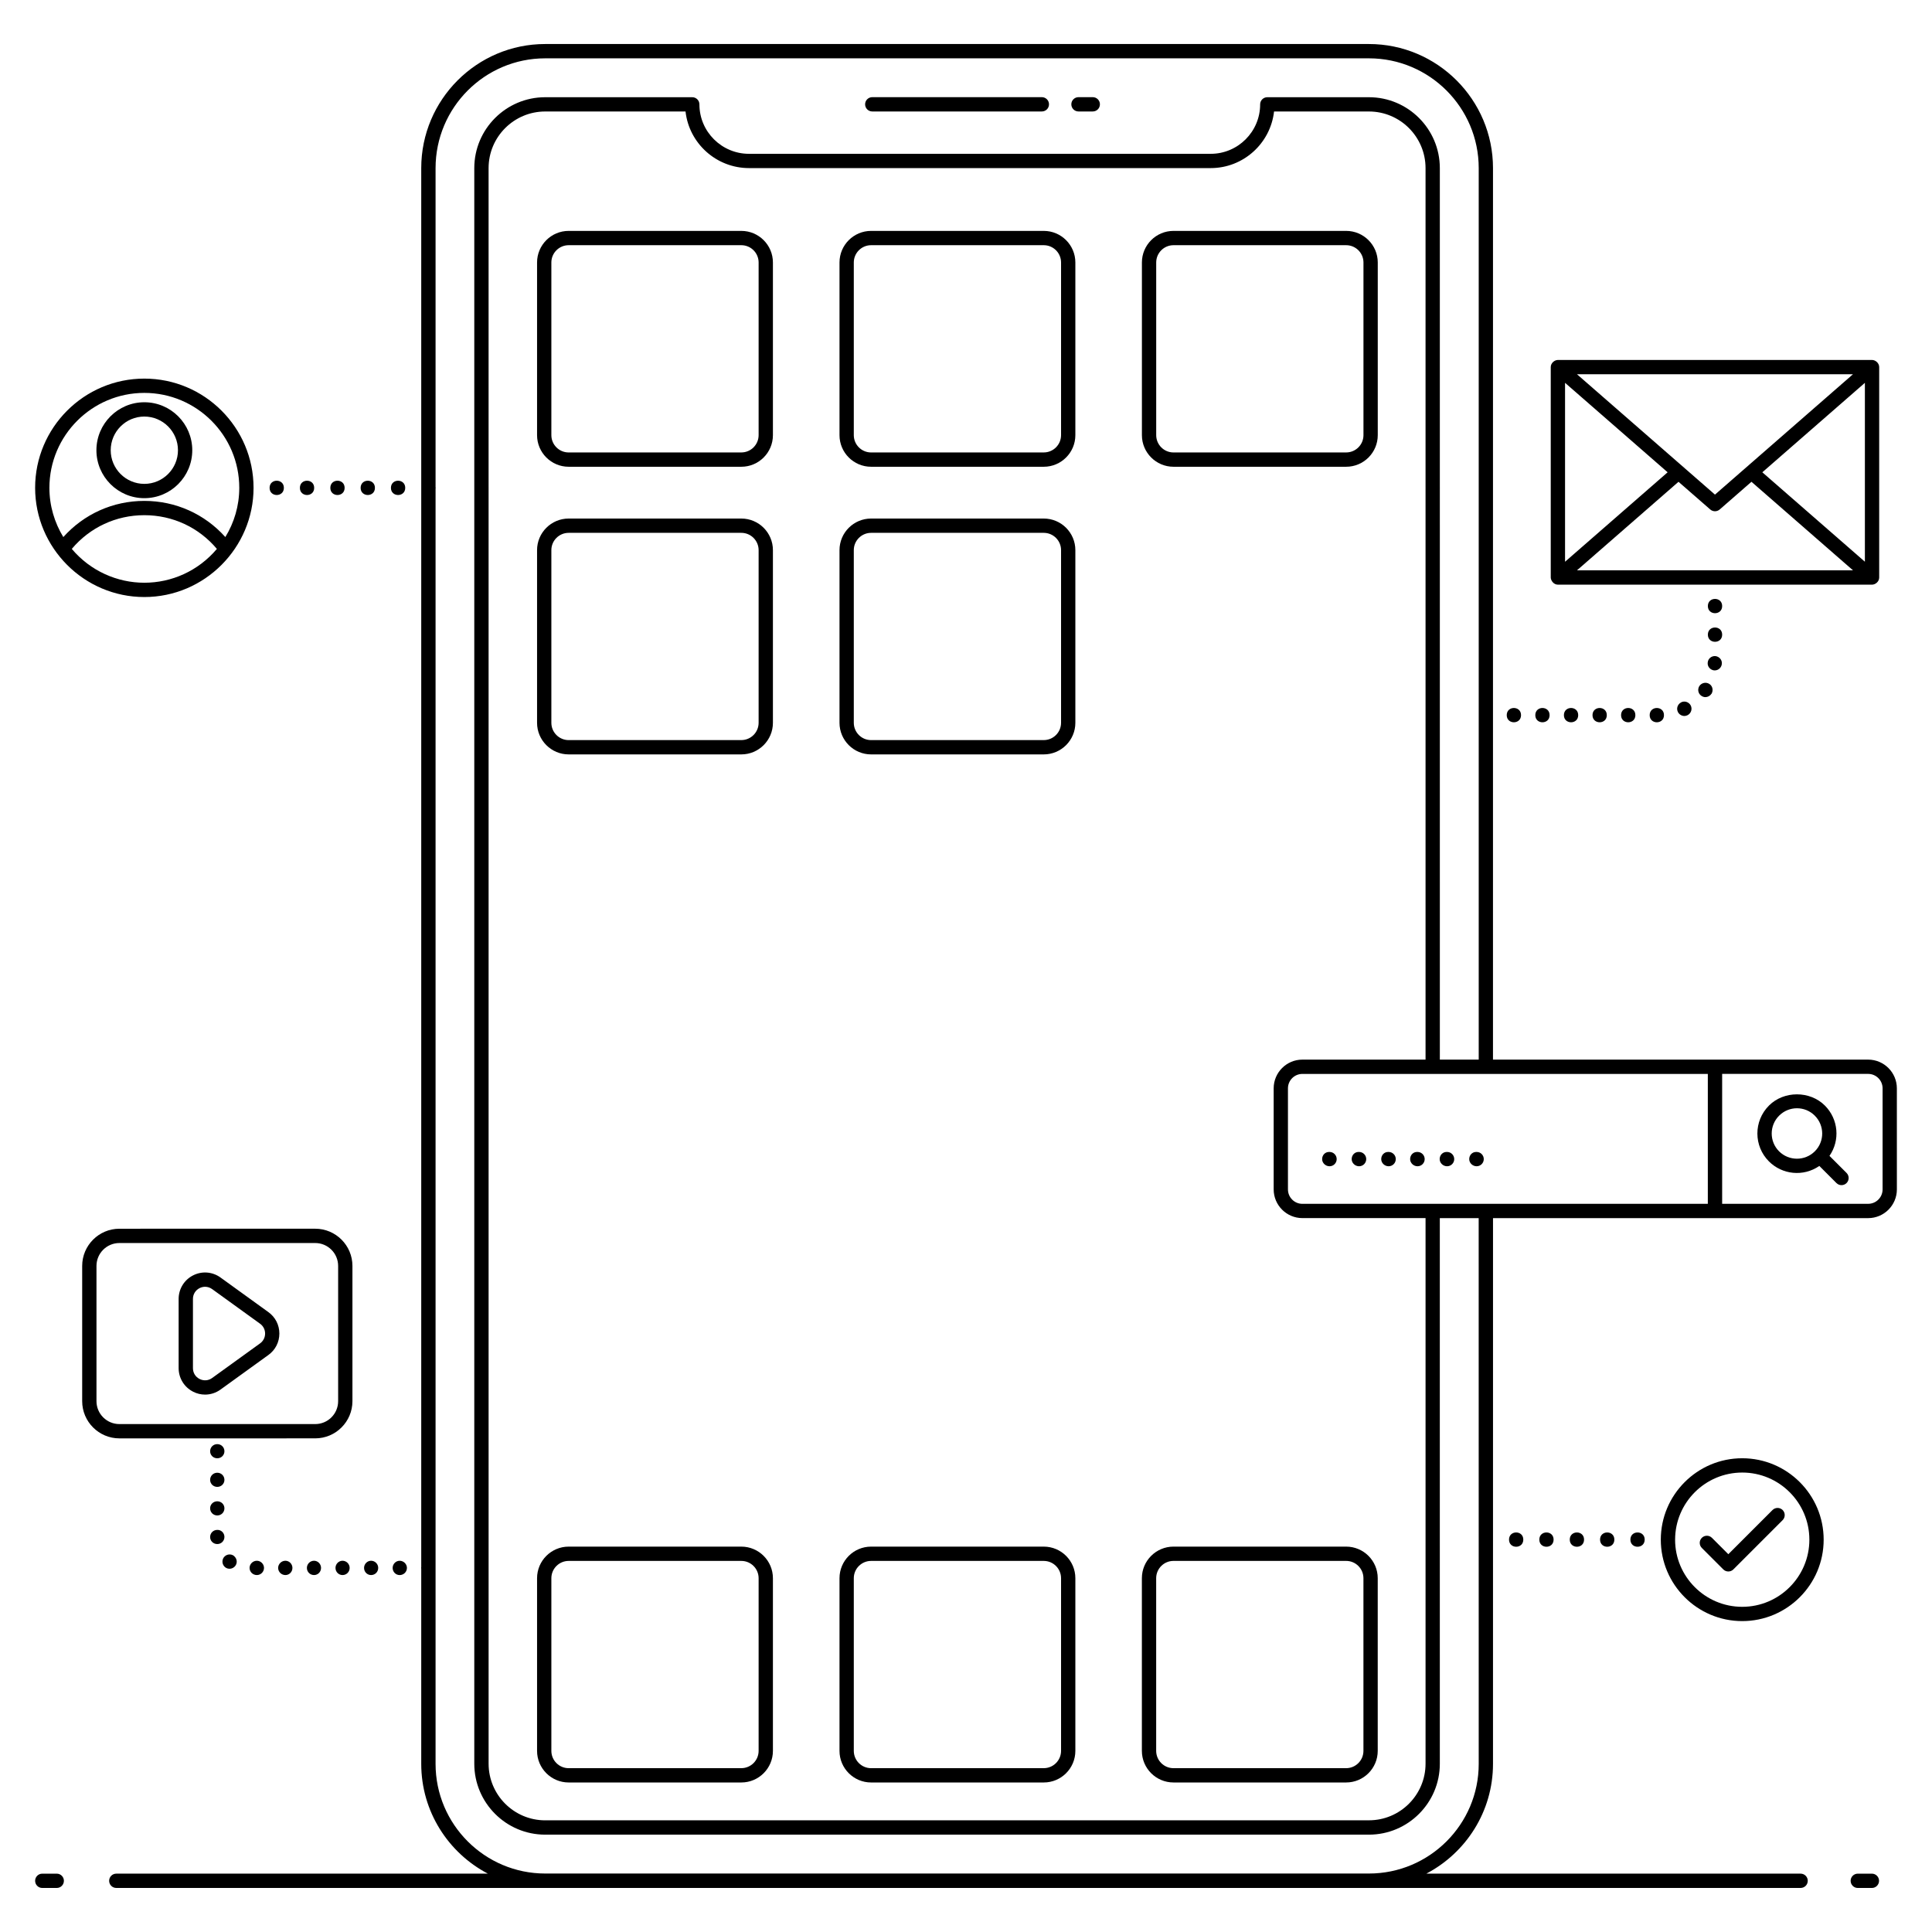 <?xml version="1.0" encoding="UTF-8"?>
<!-- Uploaded to: ICON Repo, www.iconrepo.com, Generator: ICON Repo Mixer Tools -->
<svg fill="#000000" width="800px" height="800px" version="1.1" viewBox="144 144 512 512" xmlns="http://www.w3.org/2000/svg">
 <g>
  <path d="m159.04 640.54h-3.836c-1.047 0-1.895 0.848-1.895 1.895s0.848 1.895 1.895 1.895h3.836c1.047 0 1.895-0.848 1.895-1.895s-0.848-1.895-1.895-1.895z"/>
  <path d="m640.07 640.54h-3.738c-1.047 0-1.895 0.848-1.895 1.895s0.848 1.895 1.895 1.895h3.738c1.047 0 1.895-0.848 1.895-1.895s-0.848-1.895-1.895-1.895z"/>
  <path d="m375.16 173.54h44.941c1.047 0 1.895-0.848 1.895-1.895s-0.848-1.895-1.895-1.895h-44.941c-1.047 0-1.895 0.848-1.895 1.895s0.848 1.895 1.895 1.895z"/>
  <path d="m429.81 173.54h3.785c1.047 0 1.895-0.848 1.895-1.895s-0.848-1.895-1.895-1.895h-3.785c-1.047 0-1.895 0.848-1.895 1.895s0.848 1.895 1.895 1.895z"/>
  <path d="m340.46 205.19h-45.762c-4.617 0-8.371 3.754-8.371 8.371v45.762c0 4.617 3.754 8.371 8.371 8.371h45.762c4.617 0 8.371-3.754 8.371-8.371v-45.762c0-4.617-3.754-8.371-8.371-8.371zm4.582 54.129c0 2.527-2.059 4.582-4.582 4.582l-45.762 0.004c-2.527 0-4.582-2.059-4.582-4.582v-45.762c0-2.527 2.059-4.582 4.582-4.582h45.762c2.527 0 4.582 2.059 4.582 4.582z"/>
  <path d="m420.61 205.19h-45.762c-4.617 0-8.371 3.754-8.371 8.371v45.762c0 4.617 3.754 8.371 8.371 8.371h45.762c4.617 0 8.371-3.754 8.371-8.371v-45.762c0-4.617-3.754-8.371-8.371-8.371zm4.582 54.129c0 2.527-2.059 4.582-4.582 4.582l-45.762 0.004c-2.527 0-4.582-2.059-4.582-4.582v-45.762c0-2.527 2.059-4.582 4.582-4.582h45.762c2.527 0 4.582 2.059 4.582 4.582z"/>
  <path d="m500.75 205.19h-45.762c-4.617 0-8.371 3.754-8.371 8.371v45.762c0 4.617 3.754 8.371 8.371 8.371h45.762c4.617 0 8.371-3.754 8.371-8.371v-45.762c0-4.617-3.754-8.371-8.371-8.371zm4.582 54.129c0 2.527-2.059 4.582-4.582 4.582l-45.762 0.004c-2.527 0-4.582-2.059-4.582-4.582v-45.762c0-2.527 2.059-4.582 4.582-4.582h45.762c2.527 0 4.582 2.059 4.582 4.582z"/>
  <path d="m340.46 281.42h-45.762c-4.617 0-8.371 3.754-8.371 8.371v45.762c0 4.617 3.754 8.371 8.371 8.371h45.762c4.617 0 8.371-3.754 8.371-8.371v-45.762c0-4.617-3.754-8.371-8.371-8.371zm4.582 54.129c0 2.527-2.059 4.582-4.582 4.582l-45.762 0.004c-2.527 0-4.582-2.059-4.582-4.582v-45.762c0-2.527 2.059-4.582 4.582-4.582h45.762c2.527 0 4.582 2.059 4.582 4.582z"/>
  <path d="m420.61 281.42h-45.762c-4.617 0-8.371 3.754-8.371 8.371v45.762c0 4.617 3.754 8.371 8.371 8.371h45.762c4.617 0 8.371-3.754 8.371-8.371v-45.762c0-4.617-3.754-8.371-8.371-8.371zm4.582 54.129c0 2.527-2.059 4.582-4.582 4.582l-45.762 0.004c-2.527 0-4.582-2.059-4.582-4.582v-45.762c0-2.527 2.059-4.582 4.582-4.582h45.762c2.527 0 4.582 2.059 4.582 4.582z"/>
  <path d="m340.46 553.87h-45.762c-4.617 0-8.371 3.754-8.371 8.371v45.762c0 4.617 3.754 8.371 8.371 8.371h45.762c4.617 0 8.371-3.754 8.371-8.371v-45.762c0-4.617-3.754-8.371-8.371-8.371zm4.582 54.129c0 2.527-2.059 4.582-4.582 4.582l-45.762 0.004c-2.527 0-4.582-2.059-4.582-4.582v-45.762c0-2.527 2.059-4.582 4.582-4.582h45.762c2.527 0 4.582 2.059 4.582 4.582z"/>
  <path d="m420.61 553.87h-45.762c-4.617 0-8.371 3.754-8.371 8.371v45.762c0 4.617 3.754 8.371 8.371 8.371h45.762c4.617 0 8.371-3.754 8.371-8.371v-45.762c0-4.617-3.754-8.371-8.371-8.371zm4.582 54.129c0 2.527-2.059 4.582-4.582 4.582l-45.762 0.004c-2.527 0-4.582-2.059-4.582-4.582v-45.762c0-2.527 2.059-4.582 4.582-4.582h45.762c2.527 0 4.582 2.059 4.582 4.582z"/>
  <path d="m446.61 562.24v45.762c0 4.617 3.754 8.371 8.371 8.371h45.762c4.617 0 8.371-3.754 8.371-8.371v-45.762c0-4.617-3.754-8.371-8.371-8.371h-45.762c-4.613 0-8.371 3.754-8.371 8.371zm58.715 0v45.762c0 2.527-2.059 4.582-4.582 4.582h-45.762c-2.527 0-4.582-2.059-4.582-4.582v-45.762c0-2.527 2.059-4.582 4.582-4.582h45.762c2.527-0.004 4.582 2.055 4.582 4.582z"/>
  <path d="m628.83 450.32c2.848-4.121 2.394-9.723-1.227-13.344-3.953-3.953-10.852-3.949-14.797 0-4.141 4.137-4.07 10.762-0.016 14.812 3.481 3.484 9.07 4.152 13.352 1.199l4.535 4.535c0.738 0.738 1.938 0.738 2.68 0 0.738-0.738 0.738-1.938 0-2.68zm-13.355-1.207c-2.609-2.609-2.609-6.836 0.016-9.457 2.586-2.582 6.805-2.633 9.441 0 2.606 2.602 2.641 6.824 0.023 9.449-0.004 0.004-0.004 0.004-0.008 0.004-0.004 0.004-0.004 0.004-0.004 0.008-2.621 2.609-6.863 2.598-9.469-0.004z"/>
  <path d="m639.07 424.81h-99.414l0.004-236.26c0-18.129-14.75-32.883-32.883-32.883h-218.3c-18.109 0-32.844 14.75-32.844 32.883v84.719c0 0.004-0.004 0.012-0.004 0.016s0.004 0.012 0.004 0.016v286.01c-0.008 0.066-0.039 0.125-0.039 0.195 0 0.07 0.031 0.129 0.039 0.199v51.738c0 12.629 7.176 23.598 17.652 29.09l-98.465 0.004c-1.047 0-1.895 0.848-1.895 1.895s0.848 1.895 1.895 1.895h446.36c1.047 0 1.895-0.848 1.895-1.895s-0.848-1.895-1.895-1.895h-99.191c10.488-5.492 17.672-16.461 17.672-29.09l0.004-144.63h99.414c4.199 0 7.613-3.414 7.613-7.609l-0.004-26.785c0-4.199-3.414-7.613-7.613-7.613zm-149.93 38.219c-2.109 0-3.82-1.715-3.82-3.824v-26.781c0-2.109 1.711-3.824 3.82-3.824h107.45v34.43zm32.645-38.219h-32.641c-4.195 0-7.609 3.414-7.609 7.609v26.781c0 4.195 3.414 7.609 7.609 7.609h32.641v144.59c0 8.273-6.731 15-15 15l-218.3 0.008c-8.273 0-15-6.731-15-15l-0.004-422.86c0-8.273 6.731-15 15-15h37.191c0.941 8.426 8.133 15 16.824 15h122.35c8.676 0 15.844-6.574 16.789-15h25.148c8.273 0 15 6.731 15 15zm14.09 186.64c0 16.02-13.051 29.055-29.09 29.055h-218.3c-16.023 0-29.055-13.035-29.055-29.055v-337.99c0.008-0.059 0.035-0.113 0.035-0.168 0-0.059-0.031-0.113-0.035-0.172v-84.566c0-16.043 13.031-29.094 29.055-29.094h218.3c16.039 0 29.09 13.051 29.09 29.094v236.26h-10.301l-0.004-236.26c0-10.359-8.426-18.789-18.789-18.789h-26.934c-1.047 0-1.895 0.848-1.895 1.895 0 7.227-5.879 13.105-13.105 13.105h-122.35c-7.246 0-13.145-5.879-13.145-13.105 0-1.047-0.848-1.895-1.895-1.895h-38.977c-10.363 0-18.789 8.43-18.789 18.789v422.86c0 10.359 8.426 18.789 18.789 18.789h218.3c10.363 0 18.789-8.43 18.789-18.789l-0.004-144.59h10.301zm107.03-152.25c0 2.109-1.715 3.824-3.824 3.824h-38.695v-34.43h38.695c2.109 0 3.824 1.715 3.824 3.824z"/>
  <path d="m496.34 449.28h-0.133c-1.047 0-1.828 0.848-1.828 1.895s0.914 1.895 1.961 1.895c1.047 0 1.895-0.848 1.895-1.895s-0.848-1.895-1.895-1.895z"/>
  <path d="m504.17 449.28h-0.133c-1.047 0-1.828 0.848-1.828 1.895s0.914 1.895 1.961 1.895 1.895-0.848 1.895-1.895-0.848-1.895-1.895-1.895z"/>
  <path d="m512 449.28h-0.133c-1.047 0-1.828 0.848-1.828 1.895s0.914 1.895 1.961 1.895 1.895-0.848 1.895-1.895-0.848-1.895-1.895-1.895z"/>
  <path d="m519.66 449.28h-0.133c-1.047 0-1.828 0.848-1.828 1.895s0.914 1.895 1.961 1.895 1.895-0.848 1.895-1.895-0.848-1.895-1.895-1.895z"/>
  <path d="m527.49 449.28h-0.133c-1.047 0-1.828 0.848-1.828 1.895s0.914 1.895 1.961 1.895 1.895-0.848 1.895-1.895-0.848-1.895-1.895-1.895z"/>
  <path d="m535.32 449.28h-0.133c-1.047 0-1.828 0.848-1.828 1.895s0.914 1.895 1.961 1.895c1.047 0 1.895-0.848 1.895-1.895s-0.848-1.895-1.895-1.895z"/>
  <path d="m182.25 302.22c16 0 28.926-13.098 28.945-28.906 0-0.008 0.004-0.02 0.004-0.027 0-0.008-0.004-0.016-0.004-0.023-0.008-15.953-12.988-28.93-28.945-28.93s-28.941 12.984-28.941 28.941c0 15.91 12.988 28.945 28.941 28.945zm0-3.789c-7.18 0-14.285-3.109-19.223-8.965 4.793-5.699 11.719-8.938 19.223-8.938 7.508 0 14.434 3.238 19.227 8.938-4.934 5.848-11.988 8.965-19.227 8.965zm0-50.309c13.871 0 25.16 11.285 25.16 25.156 0 4.781-1.363 9.238-3.691 13.047-5.481-6.106-13.152-9.582-21.469-9.582-8.312 0-15.984 3.477-21.469 9.582-2.324-3.809-3.688-8.266-3.688-13.047 0.004-13.875 11.285-25.156 25.156-25.156z"/>
  <path d="m182.25 276.02c7.008 0 12.703-5.699 12.703-12.703 0-7.012-5.695-12.715-12.703-12.715-7.004 0-12.699 5.703-12.699 12.715 0 7.004 5.699 12.703 12.699 12.703zm0-21.629c4.918 0 8.914 4.004 8.914 8.926 0 4.914-4 8.914-8.914 8.914s-8.91-4-8.91-8.914c0-4.918 4-8.926 8.91-8.926z"/>
  <path d="m219.23 273.29c0 2.523-3.785 2.523-3.785 0 0-2.527 3.785-2.527 3.785 0"/>
  <path d="m251.39 273.29c0 2.523-3.789 2.523-3.789 0 0-2.527 3.789-2.527 3.789 0"/>
  <path d="m243.36 273.29c0 2.523-3.789 2.523-3.789 0 0-2.527 3.789-2.527 3.789 0"/>
  <path d="m227.26 273.29c0 2.523-3.785 2.523-3.785 0 0-2.527 3.785-2.527 3.785 0"/>
  <path d="m235.33 273.29c0 2.523-3.789 2.523-3.789 0 0-2.527 3.789-2.527 3.789 0"/>
  <path d="m555.72 552.01c0 2.527-3.785 2.527-3.785 0 0-2.523 3.785-2.523 3.785 0"/>
  <path d="m547.69 552.01c0 2.527-3.785 2.527-3.785 0 0-2.523 3.785-2.523 3.785 0"/>
  <path d="m579.86 552.01c0 2.527-3.789 2.527-3.789 0 0-2.523 3.789-2.523 3.789 0"/>
  <path d="m571.82 552.01c0 2.527-3.789 2.527-3.789 0 0-2.523 3.789-2.523 3.789 0"/>
  <path d="m563.79 552.01c0 2.527-3.789 2.527-3.789 0 0-2.523 3.789-2.523 3.789 0"/>
  <path d="m584.13 552.03c0 11.898 9.68 21.578 21.578 21.578 11.902 0 21.582-9.68 21.582-21.578s-9.68-21.578-21.582-21.578c-11.898-0.004-21.578 9.68-21.578 21.578zm39.371 0c0 9.809-7.984 17.793-17.793 17.793-9.809 0-17.789-7.981-17.789-17.793v-0.004c0-0.004 0.004-0.012 0.004-0.016v-0.004c0.012-9.801 7.984-17.766 17.789-17.766 9.805-0.004 17.789 7.977 17.789 17.789z"/>
  <path d="m597.68 551.54c-0.738-0.738-1.938-0.738-2.68 0-0.738 0.738-0.738 1.938 0 2.68l5.684 5.684c0.371 0.371 0.855 0.555 1.34 0.555 0.484 0 0.969-0.184 1.34-0.555l13.051-13.051c0.738-0.738 0.738-1.938 0-2.68-0.738-0.738-1.938-0.738-2.68 0l-11.711 11.711z"/>
  <path d="m569.82 333.52c0 2.523-3.789 2.523-3.789 0 0-2.527 3.789-2.527 3.789 0"/>
  <path d="m577.39 333.52c0 2.523-3.789 2.523-3.789 0 0-2.527 3.789-2.527 3.789 0"/>
  <path d="m554.66 333.52c0 2.523-3.789 2.523-3.789 0 0-2.527 3.789-2.527 3.789 0"/>
  <path d="m562.24 333.52c0 2.523-3.789 2.523-3.789 0 0-2.527 3.789-2.527 3.789 0"/>
  <path d="m547.09 333.52c0 2.523-3.789 2.523-3.789 0 0-2.527 3.789-2.527 3.789 0"/>
  <path d="m588.68 332.72c0.34 0.645 1.02 1.023 1.703 1.023 0.305 0 0.57-0.074 0.871-0.227 0.91-0.492 1.289-1.629 0.797-2.578-0.492-0.91-1.629-1.289-2.574-0.797h0.035c-0.945 0.496-1.328 1.629-0.832 2.578z"/>
  <path d="m594.36 325.79c-0.57 0.871-0.344 2.047 0.527 2.613 0.34 0.227 0.68 0.34 1.062 0.34 0.602 0 1.211-0.305 1.551-0.832h0.039c0.566-0.91 0.34-2.086-0.531-2.652-0.871-0.57-2.047-0.34-2.648 0.531z"/>
  <path d="m598.45 321.66c0.945 0 1.781-0.758 1.855-1.742 0.113-1.023-0.68-1.93-1.707-2.047-1.055-0.074-1.965 0.684-2.039 1.746-0.109 1.023 0.684 1.934 1.707 2.047 0.074-0.004 0.109-0.004 0.184-0.004z"/>
  <path d="m600.39 312.19c0 2.523-3.789 2.523-3.789 0 0-2.527 3.789-2.527 3.789 0"/>
  <path d="m600.39 304.61c0 2.527-3.789 2.527-3.789 0 0-2.523 3.789-2.523 3.789 0"/>
  <path d="m584.97 333.52c0 2.523-3.789 2.523-3.789 0 0-2.527 3.789-2.527 3.789 0"/>
  <path d="m556.86 298.94h83.25c0.859 0 1.895-0.773 1.895-1.895v-55.754c0-1.094-1.012-1.895-1.895-1.895h-83.25c-0.879 0-1.895 0.797-1.895 1.895v55.758c0 0.73 0.719 1.891 1.895 1.891zm81.355-6.078-27.18-23.699 27.18-23.707zm-30.062-21.184 26.914 23.469h-36.57-0.008-0.008-36.57l26.91-23.465 8.418 7.34c0.359 0.312 0.805 0.465 1.246 0.465 0.445 0 0.887-0.156 1.246-0.465zm-49.398 21.191v-47.414l27.184 23.707zm76.301-49.688-36.57 31.898-36.57-31.898z"/>
  <path d="m227.54 525.18c5.434 0 9.859-4.422 9.859-9.859v-35.84c0-5.438-4.426-9.859-9.859-9.859l-51.902 0.004c-5.434 0-9.859 4.422-9.859 9.859v35.84c0 5.438 4.426 9.859 9.859 9.859zm-57.973-9.855v-35.84c0-3.348 2.723-6.07 6.07-6.07h51.902c3.348 0 6.07 2.723 6.07 6.07v35.84c0 3.348-2.723 6.07-6.07 6.07h-51.902c-3.348 0-6.07-2.723-6.07-6.07z"/>
  <path d="m195.16 512.81c1.012 0.52 2.102 0.773 3.188 0.773 1.438 0 2.871-0.449 4.09-1.332l12.699-9.172c1.844-1.332 2.898-3.402 2.898-5.676 0-2.273-1.059-4.34-2.898-5.672l-12.699-9.176c-2.133-1.543-4.926-1.766-7.281-0.559-2.356 1.203-3.816 3.59-3.816 6.234v18.344c0.004 2.644 1.465 5.031 3.82 6.234zm-0.027-24.578c0-1.23 0.656-2.301 1.75-2.863 0.473-0.242 0.973-0.359 1.473-0.359 0.656 0 1.301 0.211 1.867 0.617l12.699 9.176c0.848 0.609 1.332 1.559 1.332 2.602 0 1.043-0.484 1.992-1.332 2.606l-12.699 9.172c-0.996 0.723-2.246 0.812-3.34 0.258-1.094-0.559-1.75-1.629-1.75-2.863z"/>
  <path d="m217.71 559.51c0 1.062 0.871 1.895 1.93 1.895 1.023 0 1.855-0.832 1.855-1.895 0-1.023-0.832-1.895-1.855-1.895-1.055 0-1.93 0.871-1.93 1.895z"/>
  <path d="m201.58 545.61c1.062 0 1.895-0.832 1.895-1.895 0-1.023-0.832-1.855-1.895-1.855s-1.895 0.832-1.895 1.855c0 1.062 0.836 1.895 1.895 1.895z"/>
  <path d="m201.58 530.46c1.062 0 1.895-0.832 1.895-1.855 0-1.062-0.832-1.895-1.895-1.895s-1.895 0.832-1.895 1.895c0 1.023 0.836 1.855 1.895 1.855z"/>
  <path d="m201.58 538.04c1.062 0 1.895-0.832 1.895-1.855 0-1.062-0.832-1.895-1.895-1.895s-1.895 0.832-1.895 1.895c0 1.023 0.836 1.855 1.895 1.855z"/>
  <path d="m206.35 558.98c0.645-0.836 0.453-2.008-0.379-2.652h0.035c-0.871-0.645-2.047-0.453-2.688 0.379-0.605 0.832-0.453 2.008 0.379 2.652 0.777 0.598 1.984 0.492 2.652-0.379z"/>
  <path d="m201.58 553.19c1.062 0 1.895-0.832 1.895-1.895 0-1.023-0.832-1.895-1.895-1.855-1.062 0-1.895 0.832-1.895 1.895 0 1.023 0.836 1.855 1.895 1.855z"/>
  <path d="m232.91 559.51c0 1.062 0.836 1.895 1.855 1.895 1.062 0 1.895-0.832 1.895-1.895 0-1.023-0.832-1.895-1.895-1.895-1.02 0-1.855 0.871-1.855 1.895z"/>
  <path d="m240.48 559.51c0 1.062 0.836 1.895 1.855 1.895 1.062 0 1.895-0.832 1.895-1.895 0-1.023-0.832-1.895-1.895-1.895-1.02 0-1.855 0.871-1.855 1.895z"/>
  <path d="m249.91 557.62c-1.02 0-1.855 0.871-1.855 1.895 0 1.062 0.836 1.895 1.855 1.895 1.062 0 1.93-0.832 1.93-1.895 0-1.023-0.867-1.895-1.93-1.895z"/>
  <path d="m210.14 559.51c0 1.062 0.871 1.895 1.93 1.895 1.023 0 1.895-0.832 1.895-1.895 0-1.023-0.871-1.895-1.895-1.895-1.059 0-1.93 0.871-1.93 1.895z"/>
  <path d="m225.33 559.51c0 1.062 0.836 1.895 1.895 1.895 1.023 0 1.855-0.832 1.855-1.895 0-1.023-0.832-1.895-1.855-1.895-1.059 0-1.895 0.871-1.895 1.895z"/>
 </g>
</svg>